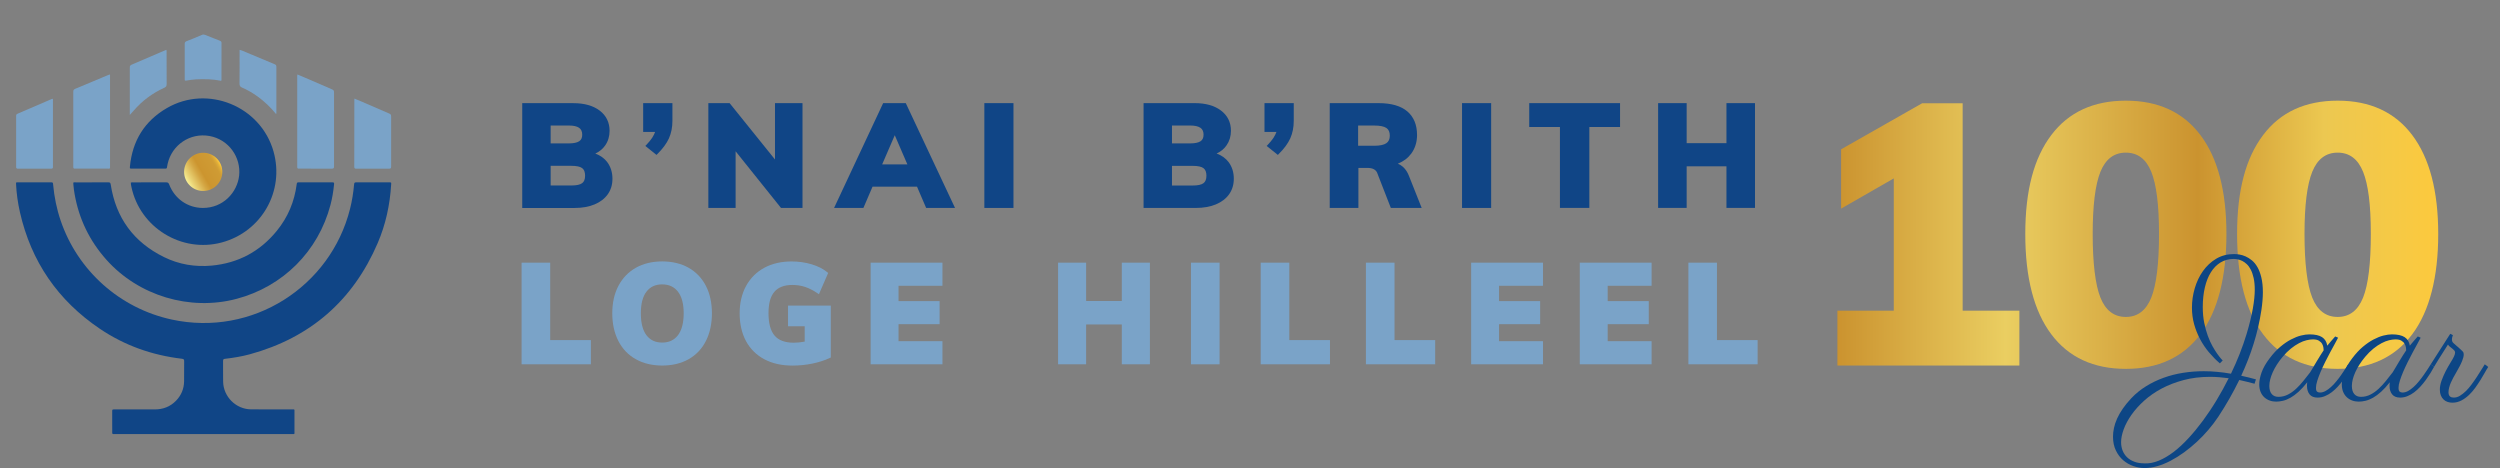 <?xml version="1.0" encoding="UTF-8"?> <svg xmlns="http://www.w3.org/2000/svg" xmlns:xlink="http://www.w3.org/1999/xlink" id="Laag_1" data-name="Laag 1" viewBox="0 0 723.65 135.5"><rect x="0" y="0" width="723.65" height="135.5" fill="#808080" stroke="none"/><defs><style> .cls-1 { fill: none; } .cls-2 { fill: url(#Naamloos_verloop_54); } .cls-3 { fill: #104586; } .cls-4 { fill: #7aa3c8; } .cls-5 { fill: #0d4685; } .cls-6 { fill: url(#Naamloos_verloop_2); } </style><linearGradient id="Naamloos_verloop_54" data-name="Naamloos verloop 54" x1="54.03" y1="52.52" x2="63.61" y2="46.99" gradientUnits="userSpaceOnUse"><stop offset="0" stop-color="#f8f095"></stop><stop offset=".12" stop-color="#ead476"></stop><stop offset=".35" stop-color="#d4a643"></stop><stop offset=".47" stop-color="#cc952f"></stop><stop offset=".84" stop-color="#cf9b34"></stop><stop offset=".88" stop-color="#d3a035"></stop><stop offset=".94" stop-color="#e2af38"></stop><stop offset=".99" stop-color="#fac73d"></stop><stop offset="1" stop-color="#fdcb3e"></stop></linearGradient><linearGradient id="Naamloos_verloop_2" data-name="Naamloos verloop 2" x1="531.85" y1="62.9" x2="705.77" y2="62.9" gradientTransform="translate(0 130.85) scale(1 -1)" gradientUnits="userSpaceOnUse"><stop offset="0" stop-color="#cb932f"></stop><stop offset=".28" stop-color="#eace61"></stop><stop offset=".6" stop-color="#cb932f"></stop><stop offset=".81" stop-color="#ecc851"></stop><stop offset="1" stop-color="#fcc93d"></stop></linearGradient></defs><g><path class="cls-3" d="M4.65,52.88c.21-.16.43-.1.64-.1,3.12,0,6.25,0,9.37,0,.64,0,.66,0,.72.67.33,3.57,1.03,7.05,2.19,10.44,4.94,14.47,17.11,25.34,32.11,28.6,23.41,5.08,45.97-9.53,51.63-31.98.6-2.36.98-4.76,1.19-7.18.04-.45.19-.55.61-.55,3.18.02,6.36,0,9.53,0,.69,0,.62,0,.58.68-.35,5.85-1.58,11.52-3.89,16.9-7.16,16.65-19.52,27.4-37.02,32.19-2.35.64-4.75,1.03-7.17,1.31-.43.05-.57.16-.57.61.02,2.01-.02,4.02.02,6.03.08,4.33,3.71,7.95,8.06,7.99,3.95.04,7.89,0,11.84.01.86,0,.75-.1.75.77,0,1.85,0,3.7,0,5.56,0,.95.13.82-.86.82-9.64,0-19.28,0-28.92,0h-22c-.16,0-.32-.02-.48,0-.37.04-.52-.07-.5-.47.03-.66,0-1.32,0-1.98,0-1.35,0-2.7,0-4.05,0-.63,0-.64.64-.64,3.89,0,7.79-.01,11.68,0,2.4,0,4.46-.78,6.14-2.5,1.52-1.56,2.32-3.45,2.35-5.64.03-1.93,0-3.86.02-5.79,0-.46-.07-.66-.61-.73-8.63-1.01-16.62-3.83-23.82-8.7-12.13-8.2-19.87-19.45-23.11-33.74-.61-2.69-.99-5.4-1.12-8.16,0-.13,0-.26,0-.37Z"></path><path class="cls-3" d="M26.57,52.78c1.59,0,3.18.01,4.77,0,.44,0,.62.08.7.58,1.48,9.66,6.61,16.7,15.38,21.03,4.37,2.16,9.05,2.94,13.88,2.49,7.67-.72,13.98-4.1,18.84-10.08,3.21-3.94,5.11-8.48,5.75-13.53.05-.36.15-.5.53-.49,3.28.01,6.57.02,9.85,0,.44,0,.46.19.43.53-.19,2.03-.52,4.03-1.04,6-3.54,13.44-13.75,23.64-27.2,27.2-13.55,3.58-28.4-.91-37.7-11.37-4.84-5.45-7.9-11.76-9.16-18.93-.15-.86-.27-1.72-.34-2.59-.09-1.02-.09-.82.73-.83,1.54-.01,3.07,0,4.61,0Z"></path><path class="cls-3" d="M37.86,52.86c.25-.11.46-.07.67-.07,3.18,0,6.36,0,9.53-.01.5,0,.73.13.91.61,1.57,4.11,5.3,6.77,9.71,6.8,5.85.04,10-4.44,10.54-9.37.57-5.24-2.96-10.45-8.61-11.46-5.6-1-10.85,2.6-12.08,8.03-.06.26-.11.52-.15.78-.1.64-.09.64-.77.64-3.12,0-6.25,0-9.37,0-.68,0-.69,0-.63-.62.71-7.44,4.23-13.16,10.7-16.91,11.8-6.85,27.18-.55,30.87,12.59,3.22,11.46-3.44,23.18-14.95,26.3-11.64,3.16-23.75-4.29-26.2-16.11-.08-.39-.18-.77-.17-1.21Z"></path><path class="cls-4" d="M31.85,21.55v.82c0,8.51,0,17.02,0,25.53,0,1.04.12.91-.94.91-2.99,0-5.98,0-8.97,0-.73,0-.73,0-.73-.73,0-7.16,0-14.32,0-21.49,0-.45.1-.69.56-.88,3.17-1.3,6.33-2.64,9.49-3.97.17-.07.35-.12.6-.2Z"></path><path class="cls-4" d="M86.11,21.56c1.05.45,2.09.88,3.13,1.33,2.3,1,4.59,2.02,6.9,2.99.42.18.55.38.55.81-.01,7.17-.01,14.33,0,21.5,0,.49-.13.63-.62.63-3.12-.02-6.25,0-9.37-.01-.66,0-.66,0-.66-.72,0-2.41,0-4.81,0-7.22,0-6.14,0-12.27,0-18.41,0-.28-.06-.57.07-.9Z"></path><path class="cls-4" d="M15.26,28.59c.12.26.06.52.06.78,0,6.19,0,12.38,0,18.57,0,.11-.01.21,0,.32.06.46-.14.58-.58.57-3.18-.02-6.35-.01-9.53,0-.41,0-.54-.12-.54-.54.01-4.89,0-9.79,0-14.68,0-.31.04-.53.39-.68,3.33-1.42,6.64-2.86,9.96-4.29.07-.03.15-.04.23-.06Z"></path><path class="cls-4" d="M102.62,28.54c1.05.44,2.09.88,3.13,1.33,2.3,1,4.59,2.01,6.9,2.99.4.17.57.34.57.8-.02,4.84-.02,9.68,0,14.52,0,.45-.07.65-.6.65-3.15-.02-6.3-.02-9.45,0-.41,0-.62-.05-.62-.55.02-6.51.01-13.01.02-19.52,0-.05.02-.1.05-.22Z"></path><path class="cls-4" d="M64.04,23.4c-2.45-.52-4.88-.53-7.31-.43-.89.04-1.78.2-2.66.33-.59.09-.6.1-.6-.49,0-2.33,0-4.65,0-6.98,0-1.03.02-2.06,0-3.09,0-.42.09-.65.53-.82,1.5-.57,2.99-1.19,4.46-1.83.33-.14.6-.12.9,0,1.42.57,2.83,1.15,4.26,1.69.36.13.5.29.5.68-.01,3.54,0,7.08-.01,10.62,0,.08-.03.15-.06.3Z"></path><path class="cls-4" d="M37.57,33.28c0-1.85,0-3.57,0-5.29,0-2.8,0-5.61,0-8.41,0-.42.09-.67.51-.85,3.23-1.37,6.45-2.76,9.68-4.15.12-.05.24-.1.37-.15.15.24.09.48.09.7,0,3.07-.01,6.14.02,9.2,0,.55-.16.83-.67,1.07-3.44,1.56-6.41,3.76-8.88,6.63-.32.38-.66.74-1.11,1.24Z"></path><path class="cls-4" d="M79.89,32.98c-.76-.92-1.57-1.83-2.45-2.66-2.17-2.04-4.58-3.75-7.32-4.94-.55-.24-.8-.51-.79-1.16.04-3.01.02-6.03.02-9.05v-.75c.88.22,1.63.62,2.4.93,2.59,1.06,5.15,2.18,7.74,3.24.39.16.51.35.51.75-.01,4.47,0,8.94,0,13.41,0,.07.02.15-.1.22Z"></path><circle class="cls-2" cx="58.82" cy="49.75" r="5.53"></circle></g><g><path class="cls-3" d="M175.81,46.97c-.85-1.13-2.02-1.98-3.49-2.52,1.2-.55,2.16-1.35,2.87-2.37.84-1.21,1.26-2.63,1.26-4.21,0-2.45-.97-4.42-2.87-5.86-1.88-1.43-4.45-2.15-7.63-2.15h-14.78v30.34h15.15c2.2,0,4.15-.35,5.78-1.03,1.65-.69,2.93-1.67,3.83-2.94.9-1.27,1.35-2.77,1.35-4.47,0-1.86-.5-3.47-1.48-4.79ZM169.36,50.87c0,1.02-.29,1.75-.87,2.16h0c-.6.44-1.64.66-3.09.66h-6.01v-5.69h6.01c1.47,0,2.52.22,3.11.66.57.43.85,1.15.85,2.21ZM159.39,41.52v-5.19h5.22c1.36,0,2.38.22,3.01.66.61.42.91,1.08.91,1.99s-.29,1.51-.88,1.91c-.62.41-1.64.62-3.03.62h-5.22Z"></path><path class="cls-3" d="M188.82,39.83c-.43.66-1.04,1.4-1.81,2.2l-.21.21,3.23,2.6.17-.17c1.61-1.58,2.76-3.14,3.43-4.62.67-1.5,1.01-3.2,1.01-5.07v-5.13h-8.47v8.33h3.46c-.19.55-.47,1.11-.82,1.65Z"></path><polygon class="cls-3" points="226.06 60.18 232.29 60.18 232.29 29.85 224.33 29.85 224.33 46.17 211.27 29.95 211.19 29.85 205.04 29.85 205.04 60.18 212.93 60.18 212.93 43.79 225.98 60.08 226.06 60.18"></polygon><path class="cls-3" d="M262.19,29.85h-6.55l-14.21,30.34h8.49l2.64-6.15h12.88l2.57,5.98.07.17h8.36l-14.18-30.18-.07-.16ZM262.65,47.59h-7.3l3.65-8.45,3.65,8.45Z"></path><rect class="cls-3" x="284.93" y="29.85" width="8.43" height="30.34"></rect><path class="cls-3" d="M352.17,44.44c1.2-.55,2.16-1.35,2.87-2.37.84-1.21,1.27-2.63,1.27-4.21,0-2.45-.97-4.42-2.88-5.86-1.88-1.43-4.45-2.15-7.63-2.15h-14.78v30.34h15.15c2.2,0,4.15-.35,5.79-1.03,1.65-.69,2.93-1.68,3.83-2.94.89-1.27,1.35-2.77,1.35-4.47,0-1.86-.5-3.47-1.48-4.79-.85-1.13-2.02-1.98-3.49-2.52ZM349.21,50.87c0,1.02-.29,1.75-.87,2.17-.6.44-1.64.66-3.09.66h-6.01v-5.69h6.01c1.47,0,2.52.22,3.1.66.58.43.86,1.15.86,2.21ZM339.24,41.52v-5.19h5.22c1.36,0,2.38.22,3.01.66.61.42.91,1.08.91,1.99s-.29,1.51-.88,1.91c-.62.41-1.64.62-3.03.62h-5.22Z"></path><path class="cls-3" d="M368.67,39.83c-.44.67-1.05,1.41-1.81,2.2l-.21.21,3.23,2.6.17-.17c1.61-1.58,2.77-3.14,3.43-4.62.67-1.5,1.01-3.2,1.01-5.07v-5.13h-8.47v8.33h3.46c-.19.55-.47,1.1-.82,1.65Z"></path><path class="cls-3" d="M398.66,50.1l3.93,10.09h8.93l-3.67-9.24c-.41-1.07-.97-1.93-1.66-2.57-.48-.44-1-.77-1.57-1,1.63-.65,2.93-1.63,3.89-2.93,1.1-1.51,1.67-3.31,1.67-5.37,0-2.94-.95-5.24-2.82-6.84-1.86-1.58-4.65-2.39-8.31-2.39h-14.15v30.34h8.3v-11.59h2.58c1.54,0,2.48.49,2.89,1.5ZM393.12,36.34h4.67c1.64,0,2.82.24,3.51.7.67.45.99,1.19.99,2.24,0,1-.33,1.72-1.01,2.18-.7.48-1.88.73-3.49.73h-4.67v-5.86Z"></path><rect class="cls-3" x="423.2" y="29.85" width="8.43" height="30.34"></rect><polygon class="cls-3" points="460.05 60.18 460.05 36.76 468.94 36.76 468.94 29.85 442.65 29.85 442.65 36.76 451.54 36.76 451.54 60.18 460.05 60.18"></polygon><polygon class="cls-3" points="499.74 60.18 508 60.18 508 29.85 499.74 29.85 499.74 41.44 488.22 41.44 488.22 29.85 479.96 29.85 479.96 60.18 488.22 60.18 488.22 48.14 499.74 48.14 499.74 60.18"></polygon><polygon class="cls-4" points="159.26 76.03 150.98 76.03 150.98 105.45 171.03 105.45 171.03 98.44 159.26 98.44 159.26 76.03"></polygon><path class="cls-4" d="M199.33,77.51c-2.16-1.22-4.73-1.84-7.64-1.84s-5.48.62-7.64,1.84c-2.17,1.23-3.87,3-5.05,5.25-1.18,2.24-1.77,4.91-1.77,7.94s.59,5.7,1.75,7.98c1.17,2.29,2.87,4.07,5.05,5.29,2.17,1.22,4.75,1.84,7.66,1.84s5.48-.62,7.64-1.84c2.17-1.23,3.86-3.01,5.01-5.3,1.15-2.27,1.73-4.95,1.73-7.97s-.58-5.69-1.73-7.93c-1.16-2.26-2.84-4.03-5.01-5.26ZM187.16,84.38c1.09-1.39,2.57-2.06,4.52-2.06s3.44.68,4.54,2.08c1.12,1.42,1.68,3.54,1.68,6.3s-.57,4.93-1.68,6.36c-1.1,1.41-2.59,2.1-4.54,2.1s-3.43-.68-4.52-2.08c-1.1-1.42-1.66-3.56-1.66-6.38s.56-4.91,1.66-6.32Z"></path><path class="cls-4" d="M228.08,94.44h4.85v4.44c-1.07.21-2.15.32-3.21.32-2.48,0-4.33-.69-5.49-2.04-1.18-1.37-1.78-3.55-1.78-6.46s.57-4.91,1.71-6.24c1.12-1.31,2.86-1.98,5.18-1.98,1.3,0,2.53.19,3.67.56,1.14.38,2.35.98,3.58,1.81l.46.31,2.67-6.15-.27-.22c-1.16-.97-2.69-1.74-4.52-2.29-1.82-.54-3.78-.82-5.82-.82-2.99,0-5.64.62-7.89,1.84-2.26,1.23-4.03,3-5.27,5.27-1.23,2.26-1.85,4.92-1.85,7.92s.62,5.79,1.85,8.05c1.24,2.27,3.03,4.04,5.33,5.25,2.29,1.21,5.01,1.81,8.1,1.81,1.95,0,3.89-.19,5.74-.57,1.86-.38,3.57-.93,5.09-1.64l.27-.12v-15.04h-12.38v6Z"></path><polygon class="cls-4" points="252.01 105.45 272.8 105.45 272.8 98.76 260.09 98.76 260.09 93.84 271.98 93.84 271.98 87.16 260.09 87.16 260.09 82.72 272.8 82.72 272.8 76.03 252.01 76.03 252.01 105.45"></polygon><polygon class="cls-4" points="324.72 87.12 314.39 87.12 314.39 76.03 306.27 76.03 306.27 105.45 314.39 105.45 314.39 93.92 324.72 93.92 324.72 105.45 332.85 105.45 332.85 76.03 324.72 76.03 324.72 87.12"></polygon><rect class="cls-4" x="344.74" y="76.03" width="8.28" height="29.42"></rect><polygon class="cls-4" points="373.2 76.03 364.92 76.03 364.92 105.45 384.97 105.45 384.97 98.44 373.2 98.44 373.2 76.03"></polygon><polygon class="cls-4" points="403.66 76.03 395.38 76.03 395.38 105.45 415.43 105.45 415.43 98.44 403.66 98.44 403.66 76.03"></polygon><polygon class="cls-4" points="425.84 105.45 446.63 105.45 446.63 98.76 433.92 98.76 433.92 93.84 445.81 93.84 445.81 87.16 433.92 87.16 433.92 82.72 446.63 82.72 446.63 76.03 425.84 76.03 425.84 105.45"></polygon><polygon class="cls-4" points="457.28 105.45 478.07 105.45 478.07 98.76 465.36 98.76 465.36 93.84 477.25 93.84 477.25 87.16 465.36 87.16 465.36 82.72 478.07 82.72 478.07 76.03 457.28 76.03 457.28 105.45"></polygon><polygon class="cls-4" points="496.99 98.44 496.99 76.03 488.72 76.03 488.72 105.45 508.76 105.45 508.76 98.44 496.99 98.44"></polygon></g><path class="cls-6" d="M584.53,89.92v15.89h-52.68v-15.89h16.32v-38.28l-15.25,8.75v-17.17l23.46-13.33h11.73v60.04h16.43ZM593.76,96.75c-5.01-6.68-7.52-16.35-7.52-29.01s2.5-21.98,7.52-28.63c5.01-6.65,12.21-9.97,21.59-9.97s16.58,3.32,21.59,9.97c5.01,6.65,7.52,16.19,7.52,28.63s-2.5,22.32-7.52,29.01c-5.01,6.68-12.21,10.02-21.59,10.02s-16.58-3.34-21.59-10.02ZM622.71,86.14c1.49-3.73,2.24-9.87,2.24-18.39s-.75-14.32-2.24-18.02c-1.49-3.7-3.95-5.55-7.36-5.55s-5.86,1.85-7.36,5.55c-1.49,3.7-2.24,9.7-2.24,18.02s.75,14.66,2.24,18.39,3.95,5.6,7.36,5.6,5.86-1.87,7.36-5.6ZM655.07,96.75c-5.01-6.68-7.52-16.35-7.52-29.01s2.5-21.98,7.52-28.63c5.01-6.65,12.21-9.97,21.59-9.97s16.58,3.32,21.59,9.97c5.01,6.65,7.52,16.19,7.52,28.63s-2.5,22.32-7.52,29.01c-5.01,6.68-12.21,10.02-21.59,10.02s-16.58-3.34-21.59-10.02ZM684.02,86.14c1.49-3.73,2.24-9.87,2.24-18.39s-.75-14.32-2.24-18.02c-1.49-3.7-3.95-5.55-7.36-5.55s-5.86,1.85-7.36,5.55c-1.49,3.7-2.24,9.7-2.24,18.02s.75,14.66,2.24,18.39,3.95,5.6,7.36,5.6,5.86-1.87,7.36-5.6Z"></path><g><path class="cls-5" d="M652.61,111.08c-.74-.19-1.47-.38-2.2-.57s-1.47-.36-2.23-.52c-.9,1.83-1.84,3.62-2.85,5.39-1,1.76-2.07,3.49-3.19,5.2-.86,1.3-1.82,2.58-2.89,3.82-1.07,1.25-2.19,2.43-3.38,3.52s-2.42,2.11-3.7,3.04-2.56,1.72-3.85,2.4-2.58,1.2-3.85,1.57-2.51.55-3.71.55c-1.08,0-2.15-.19-3.25-.57-1.09-.38-2.07-.95-2.94-1.7-.87-.75-1.58-1.7-2.12-2.84-.55-1.13-.82-2.47-.82-4,0-.79.09-1.63.28-2.5.19-.88.49-1.79.91-2.72s.97-1.89,1.64-2.86,1.49-1.97,2.45-3c1.28-1.36,2.73-2.53,4.32-3.51,1.59-.98,3.29-1.8,5.08-2.44,1.79-.65,3.67-1.12,5.63-1.43,1.95-.31,3.93-.46,5.94-.46,1.32,0,2.63.06,3.95.19,1.31.12,2.63.3,3.95.53.93-1.94,1.78-3.86,2.53-5.78.75-1.92,1.41-3.81,1.98-5.68.85-2.85,1.45-5.32,1.82-7.42s.55-3.9.55-5.44c0-1.3-.11-2.43-.32-3.37-.21-.94-.48-1.74-.82-2.4s-.72-1.2-1.16-1.61-.88-.73-1.33-.95c-.45-.22-.89-.37-1.32-.45-.43-.08-.81-.12-1.15-.12-1.41,0-2.66.34-3.77,1-1.11.67-2.05,1.61-2.81,2.83-.77,1.21-1.35,2.68-1.76,4.4-.4,1.72-.61,3.62-.61,5.71,0,1.64.14,3.15.42,4.54s.63,2.66,1.05,3.8.88,2.15,1.38,3.04.97,1.62,1.4,2.22c.43.6.79,1.05,1.07,1.37s.43.47.45.47l-.82.85c-1.13-.97-2.18-2.05-3.17-3.22s-1.84-2.45-2.56-3.8c-.72-1.36-1.29-2.79-1.72-4.32-.42-1.52-.63-3.12-.63-4.79,0-1.9.27-3.77.82-5.63.55-1.85,1.33-3.51,2.38-4.98s2.32-2.66,3.82-3.55c1.51-.9,3.24-1.35,5.17-1.35.44,0,.95.04,1.53.13s1.18.27,1.79.54,1.23.65,1.84,1.15c.61.5,1.14,1.15,1.61,1.97.47.82.85,1.82,1.13,3.01.29,1.19.44,2.61.44,4.26,0,.75-.04,1.56-.11,2.42-.07.85-.17,1.77-.32,2.76-.5,3.27-1.23,6.49-2.22,9.65-.98,3.16-2.19,6.27-3.62,9.33.74.16,1.46.32,2.17.5.7.17,1.4.36,2.09.55l-.39,1.24v.02ZM620.72,134.13c1.32.07,2.69-.19,4.12-.77,1.43-.58,2.86-1.42,4.31-2.52s2.88-2.43,4.31-3.98c1.44-1.55,2.83-3.25,4.2-5.1,1.36-1.85,2.68-3.81,3.93-5.89,1.26-2.07,2.43-4.21,3.52-6.39-.9-.12-1.79-.22-2.68-.29-.89-.07-1.8-.11-2.73-.11-2.75,0-5.29.31-7.61.93-2.33.62-4.46,1.44-6.37,2.45-1.91,1.02-3.6,2.19-5.06,3.51s-2.68,2.68-3.67,4.08c-.98,1.4-1.74,2.79-2.25,4.17s-.77,2.65-.77,3.79c0,.9.16,1.72.46,2.47.31.75.75,1.39,1.32,1.93.57.54,1.28.95,2.11,1.26s1.78.45,2.83.45h.01Z"></path><path class="cls-5" d="M676.79,97.74c-.23.46-.55,1.05-.96,1.79-.42.74-.86,1.56-1.33,2.44-.47.89-.95,1.82-1.44,2.78-.48.97-.93,1.92-1.32,2.84s-.72,1.79-.98,2.61c-.26.82-.38,1.51-.38,2.07s.11.93.33,1.1.5.25.86.25c.51,0,1.03-.15,1.57-.44.54-.3,1.06-.69,1.59-1.16s1.03-1.01,1.52-1.61c.5-.6.95-1.2,1.38-1.81.43-.61.83-1.19,1.18-1.74s.65-1.03.9-1.41l.95.74c-.3.57-.65,1.17-1.05,1.82-.41.65-.85,1.31-1.33,1.97s-1,1.3-1.57,1.92c-.56.62-1.16,1.16-1.78,1.64-.62.47-1.28.85-1.97,1.13s-1.39.42-2.11.42c-1.05,0-1.83-.32-2.33-.95s-.74-1.45-.74-2.45c0-.07,0-.22.01-.46s.03-.42.06-.57c-.88,1.11-1.72,2.02-2.52,2.75-.8.72-1.58,1.29-2.33,1.72-.75.42-1.47.72-2.17.88s-1.36.25-1.99.25-1.3-.11-1.89-.33-1.11-.54-1.56-.96c-.44-.42-.8-.94-1.05-1.56s-.38-1.33-.38-2.14c0-1,.22-2.15.67-3.44s1.25-2.69,2.39-4.18c.97-1.28,1.97-2.37,3.02-3.25s2.07-1.59,3.09-2.12,1.97-.92,2.89-1.15,1.74-.34,2.45-.34c1.62,0,2.84.27,3.67.8.83.54,1.33,1.36,1.51,2.47.35-.44.72-.88,1.11-1.32.39-.44.78-.89,1.19-1.35l.85.37h-.03ZM668.69,107.78c.23-.37.51-.84.85-1.41.34-.57.69-1.16,1.05-1.77.37-.61.73-1.19,1.08-1.76.35-.57.66-1.04.93-1.43,0-.16-.02-.42-.06-.77s-.17-.71-.36-1.07-.5-.67-.93-.94c-.42-.27-1.01-.39-1.77-.39-.55,0-1.16.09-1.84.25s-1.4.44-2.17.85-1.56.92-2.36,1.57-1.62,1.46-2.43,2.43c-1.21,1.46-2.15,2.93-2.81,4.4s-.99,2.79-.99,3.98c0,1,.23,1.78.69,2.33.46.55,1.11.82,1.95.82.97,0,1.87-.22,2.72-.65s1.64-.99,2.38-1.68,1.44-1.45,2.11-2.28,1.32-1.66,1.95-2.47h0Z"></path><path class="cls-5" d="M700.69,97.74c-.23.46-.55,1.05-.96,1.79-.42.74-.86,1.56-1.33,2.44-.47.89-.95,1.82-1.44,2.78-.48.97-.93,1.92-1.32,2.84s-.72,1.79-.98,2.61c-.26.82-.38,1.51-.38,2.07s.11.93.33,1.1.5.25.86.25c.51,0,1.03-.15,1.57-.44.54-.3,1.06-.69,1.59-1.16s1.03-1.01,1.52-1.61c.5-.6.95-1.2,1.38-1.81.43-.61.83-1.19,1.18-1.74s.65-1.03.9-1.41l.95.74c-.3.57-.65,1.17-1.05,1.82-.41.65-.85,1.31-1.33,1.97s-1,1.3-1.57,1.92c-.56.62-1.16,1.16-1.78,1.64-.62.47-1.28.85-1.97,1.13s-1.39.42-2.11.42c-1.05,0-1.83-.32-2.33-.95s-.74-1.45-.74-2.45c0-.07,0-.22.01-.46s.03-.42.06-.57c-.88,1.11-1.72,2.02-2.52,2.75-.8.72-1.58,1.29-2.33,1.72-.75.42-1.47.72-2.17.88s-1.36.25-1.99.25-1.3-.11-1.89-.33-1.11-.54-1.56-.96c-.44-.42-.8-.94-1.05-1.56s-.38-1.33-.38-2.14c0-1,.22-2.15.67-3.44s1.25-2.69,2.39-4.18c.97-1.28,1.97-2.37,3.02-3.25s2.07-1.59,3.09-2.12,1.97-.92,2.89-1.15,1.74-.34,2.45-.34c1.62,0,2.84.27,3.67.8.83.54,1.33,1.36,1.51,2.47.35-.44.72-.88,1.11-1.32.39-.44.78-.89,1.19-1.35l.85.37h-.03ZM692.58,107.78c.23-.37.51-.84.85-1.41.34-.57.69-1.16,1.05-1.77.37-.61.73-1.19,1.08-1.76.35-.57.66-1.04.93-1.43,0-.16-.02-.42-.06-.77s-.17-.71-.36-1.07-.5-.67-.93-.94c-.42-.27-1.01-.39-1.77-.39-.55,0-1.16.09-1.84.25s-1.4.44-2.17.85-1.56.92-2.36,1.57-1.62,1.46-2.43,2.43c-1.21,1.46-2.15,2.93-2.81,4.4s-.99,2.79-.99,3.98c0,1,.23,1.78.69,2.33.46.55,1.11.82,1.95.82.97,0,1.87-.22,2.72-.65s1.64-.99,2.38-1.68,1.44-1.45,2.11-2.28,1.32-1.66,1.95-2.47h0Z"></path><path class="cls-5" d="M720.25,106.2c-.27.39-.57.91-.94,1.57s-.78,1.37-1.26,2.14-1,1.54-1.57,2.34-1.2,1.51-1.87,2.14-1.41,1.16-2.2,1.56-1.64.61-2.53.61c-.5,0-.96-.08-1.4-.22-.44-.15-.83-.38-1.16-.7-.34-.32-.6-.71-.79-1.18s-.29-1.02-.29-1.65c0-.86.17-1.77.52-2.71s.75-1.85,1.2-2.73c.46-.88.92-1.69,1.37-2.42.46-.73.79-1.31,1-1.76.21-.44.32-.82.32-1.13,0-.23-.07-.43-.22-.61s-.34-.34-.55-.52c-.22-.17-.45-.34-.69-.53-.24-.19-.44-.41-.6-.67-.44.7-.89,1.41-1.35,2.14-.4.62-.85,1.31-1.32,2.07s-.93,1.52-1.37,2.26l-.95-.74,5.65-8.84.77.39c-.04.11-.09.27-.17.5s-.11.47-.11.74c0,.19.03.38.09.57.06.19.19.36.38.52.7.63,1.26,1.12,1.66,1.46.4.34.7.62.88.82.19.2.3.37.34.5.04.13.06.3.06.52s-.04.47-.11.77c-.07.3-.19.66-.36,1.08-.17.42-.39.92-.69,1.49-.29.57-.65,1.23-1.1,1.99-.27.46-.52.92-.78,1.38-.26.47-.48.93-.69,1.41-.2.47-.37.95-.49,1.43s-.19.93-.19,1.37c0,.34.05.6.14.8.1.2.22.36.38.46.16.11.33.18.52.21.19.04.37.05.54.05.58,0,1.16-.17,1.73-.52s1.13-.79,1.69-1.33,1.09-1.16,1.61-1.86c.52-.7,1.02-1.4,1.49-2.12s.92-1.41,1.32-2.07.77-1.23,1.08-1.73l.98.74h.02Z"></path></g><rect class="cls-1" width="723.65" height="131.02"></rect></svg> 